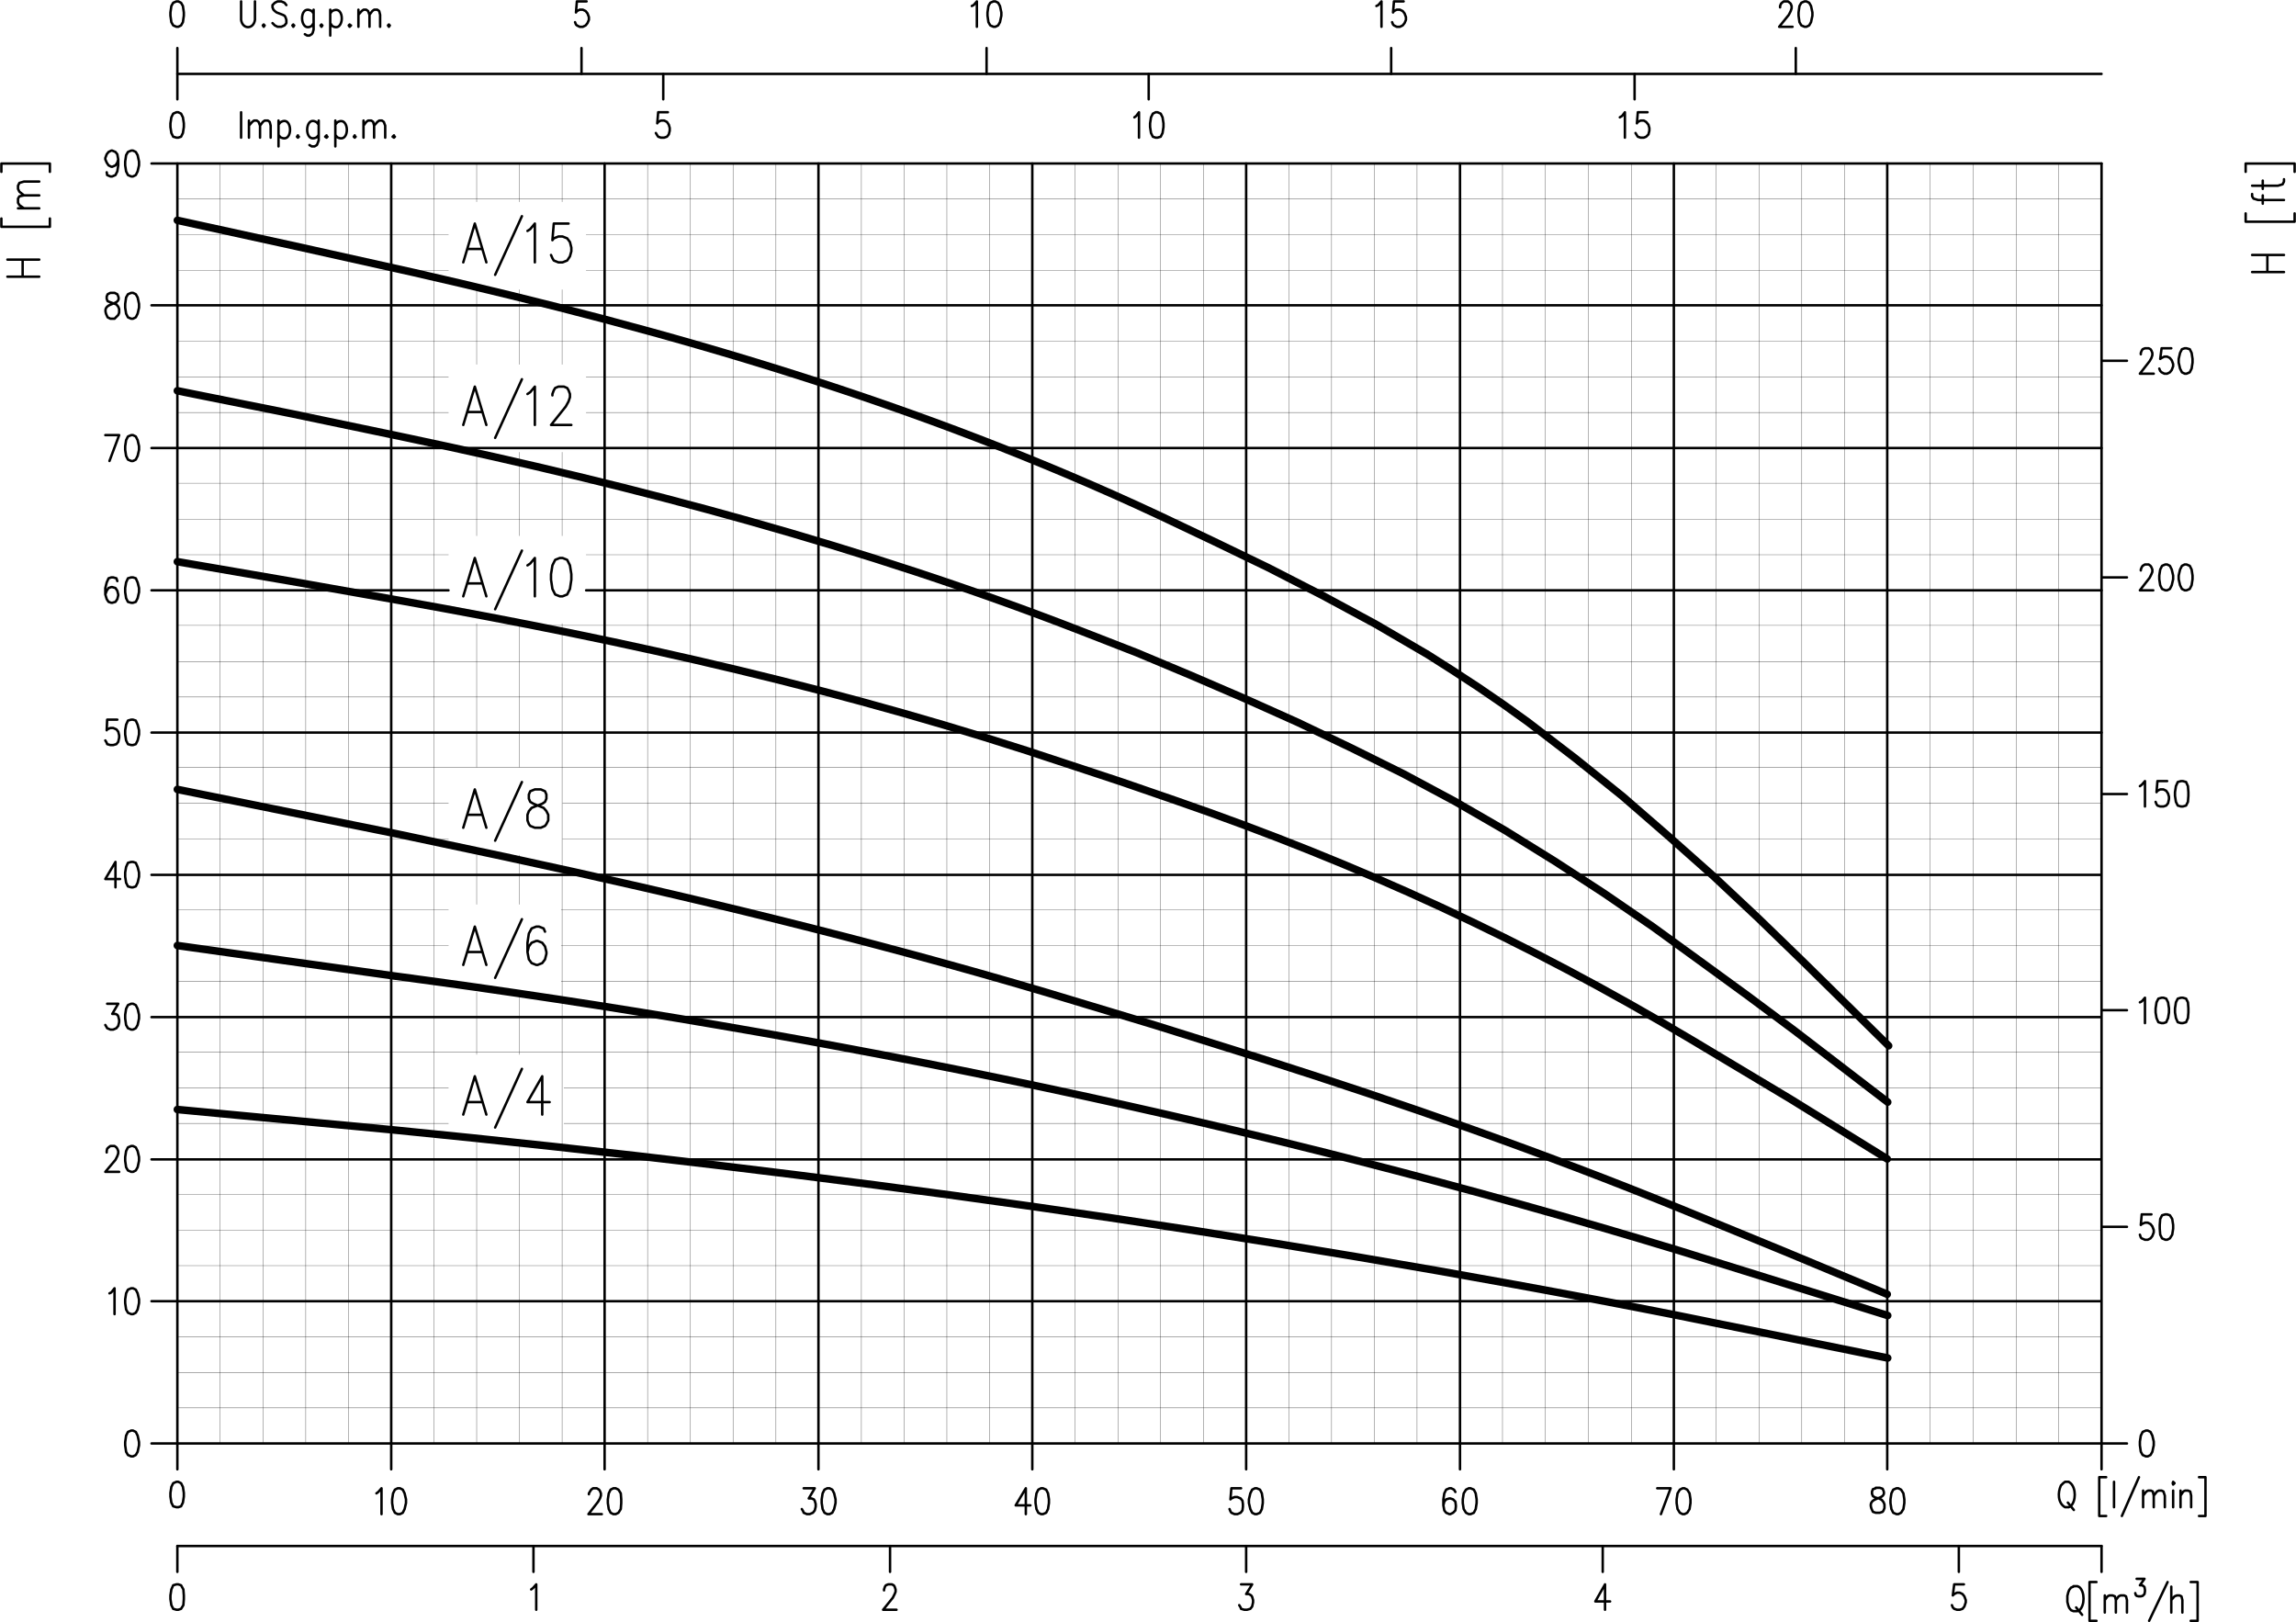 <svg xmlns="http://www.w3.org/2000/svg" viewBox="0 0 497.1 351.2" enable-background="new 0 0 497.1 351.2"><path stroke="#000" stroke-width="1.644" stroke-linecap="round" stroke-linejoin="round" stroke-miterlimit="10" d="M38.4 240.2l46.6 4.4c93.1 9.2 186 22 277.8 40.1l45.9 9.3M38.4 204.7l47 6.6c94 12.5 187.2 31.8 278 59.4l45.3 14.1M38.4 170.9l47.4 9.6 23.6 5c39.5 8.5 78.5 17.9 117.3 29.4l23.2 7 23 7.2c30.8 9.8 61.1 20.4 91 32.6l22.4 9.2 22.3 9.3M38.4 121.6l24.4 4.2 24.3 4.3c49.4 8.8 96.4 19.3 144 35.3l11.8 3.9 11.6 4c39.9 13.8 75.7 30.3 111.9 51.9l21.2 12.7 21 13M38.4 84.6l24.9 5 24.9 5.2c49.7 10.5 98.8 23.5 146.1 41.9l11.8 4.6 11.7 4.9 11.6 5 11.6 5.2 11.5 5.5 11.3 5.6 11.2 6 10.9 6.3 10.8 6.7 10.6 6.9 10.5 7.2 10.2 7.4 10.3 7.5 10.2 7.6 20.2 15.5M38.4 47.7l25.6 5.6 25.6 5.7c55.8 12.7 109.5 28.3 161.4 52.6l11.8 5.6 11.8 5.7 11.7 6 11.5 6.2 11.3 6.6 5.5 3.5 5.5 3.6 5.4 3.7 5.3 3.8 10.3 7.9 10.2 8.2 9.9 8.6 9.8 8.7 9.6 9 9.5 9.2 18.8 18.5" fill="none"/><path stroke="#000" stroke-width=".529" stroke-linecap="round" stroke-linejoin="round" stroke-miterlimit="10" fill="none" d="M38.4 318.1v-282.7M455 318.1v-282.7M32.8 220.2h422.2M32.8 189.4h422.2M32.8 251h422.2M32.8 281.7h422.2"/><path stroke="#000" stroke-width=".529" stroke-linecap="round" stroke-linejoin="round" stroke-miterlimit="10" d="M406.1 322.2l-.6.2-.2.5v.5l.2.5.5.3.8.2.6.3.4.5.2.5v.8l-.2.5-.2.3-.6.2h-.9l-.6-.2c-2.1-3.9 3.7-2 2.1-5l-.6-.2h-.9zM410.6 322.2l-.7.3-.4.8-.2 1.3v.8l.2 1.3.4.8.7.3h.4l.6-.3.5-.8.2-1.3v-.8l-.2-1.3-.5-.8-.6-.3z" fill="none"/><path stroke="#000" stroke-width=".059" stroke-linecap="round" stroke-linejoin="round" stroke-miterlimit="10" fill="none" d="M38.4 181.7h58.7M38.4 173.9h58.7M38.4 197h58.7M38.4 204.7h58.7M38.4 212.5h58.7M38.4 243.2h58.7M38.4 235.5h58.7M38.4 227.8h416.6M38.4 274h416.6M38.4 266.3h416.6M38.4 258.6h416.6M38.4 289.4h416.6M38.4 297.1h416.6M38.4 304.8h416.6"/><path stroke="#000" stroke-width=".529" stroke-linecap="round" stroke-linejoin="round" stroke-miterlimit="10" fill="none" d="M38.4 334.7h416.6M32.8 312.5h427.7"/><path stroke="#000" stroke-width=".529" stroke-linecap="round" stroke-linejoin="round" stroke-miterlimit="10" fill="none" d="M38.2 343l-.7.2-.4.9-.2 1.3v.8l.2 1.3.4.8.7.2h.4l.6-.2.5-.8.1-1.3v-.8l-.1-1.3-.5-.9-.6-.2zM38.4 334.7v5.6"/><path stroke="#000" stroke-width=".529" stroke-linecap="round" stroke-linejoin="round" stroke-miterlimit="10" fill="none" d="M28.4 309.7l-.7.3-.4.8-.2 1.4v.7l.2 1.4.4.7.7.3h.4l.6-.3.4-.7.3-1.4v-.7l-.3-1.4-.4-.8-.6-.3zM38.2 320.8l-.7.3-.4.8-.2 1.3v.8l.2 1.3.4.8.7.2h.4l.6-.2.4-.8.2-1.3v-.8l-.2-1.3-.4-.8-.6-.3zM81.5 323.3l.4-.3.7-.8v5.6"/><path stroke="#000" stroke-width=".529" stroke-linecap="round" stroke-linejoin="round" stroke-miterlimit="10" fill="none" d="M86.1 322.2l-.6.3-.4.8-.2 1.3v.8l.2 1.3.4.8.6.3h.5l.6-.3.4-.8.3-1.3v-.8l-.3-1.3-.4-.8-.6-.3zM115 344.1l.4-.3.7-.8v5.5M115.5 334.7v5.6M191.4 344.3v-.2l.2-.6.2-.3.5-.2h.8l.4.2.2.3.2.6v.5l-.2.5-.4.8-2.1 2.6h2.9M192.7 334.7v5.6M127.5 323.5v-.2l.3-.5.2-.3.4-.3h.8l.5.3.2.3.2.5v.5l-.2.6-.4.7-2.1 2.7h2.9"/><path stroke="#000" stroke-width=".529" stroke-linecap="round" stroke-linejoin="round" stroke-miterlimit="10" fill="none" d="M132.8 322.2l-.6.3-.4.8-.2 1.3v.8l.2 1.3.4.8.6.3h.5l.6-.3.5-.8.1-1.3v-.8l-.1-1.3-.5-.8-.6-.3zM174 322.2h2.4l-1.3 2.2h.6l.5.2.2.3.2.7v.6l-.2.8-.4.5-.7.3h-.6l-.7-.3-.1-.3-.3-.5"/><path stroke="#000" stroke-width=".529" stroke-linecap="round" stroke-linejoin="round" stroke-miterlimit="10" fill="none" d="M179.1 322.2l-.6.3-.4.8-.2 1.3v.8l.2 1.3.4.8.6.3h.5l.6-.3.4-.8.3-1.3v-.8l-.3-1.3-.4-.8-.6-.3zM268.7 343h2.4l-1.3 2.1h.6l.5.3.2.3.2.7v.5l-.2.9-.4.5-.7.2h-.6l-.7-.2-.1-.3-.3-.5M269.8 334.7v5.6M222.1 322.2l-2.2 3.7h3.2M222.1 322.2v5.6"/><path stroke="#000" stroke-width=".529" stroke-linecap="round" stroke-linejoin="round" stroke-miterlimit="10" fill="none" d="M225.4 322.2l-.6.3-.4.8-.2 1.3v.8l.2 1.3.4.8.6.3h.4l.7-.3.4-.8.2-1.3v-.8l-.2-1.3-.4-.8-.7-.3zM268.7 322.2h-2.1l-.2 2.4.2-.2.7-.3h.6l.7.3.4.5.1.7v.6l-.1.8-.4.5-.7.3h-.6l-.7-.3-.2-.3-.2-.5"/><path stroke="#000" stroke-width=".529" stroke-linecap="round" stroke-linejoin="round" stroke-miterlimit="10" fill="none" d="M271.7 322.2l-.6.3-.4.8-.3 1.3v.8l.3 1.3.4.8.6.3h.4l.7-.3.4-.8.2-1.3v-.8l-.2-1.3-.4-.8-.7-.3zM347.5 343l-2.1 3.7h3.2M347.5 343v5.5M347 334.7v5.6M358.8 322.2h2.9l-2.1 5.6"/><path stroke="#000" stroke-width=".529" stroke-linecap="round" stroke-linejoin="round" stroke-miterlimit="10" fill="none" d="M364.3 322.2l-.6.3-.5.8-.2 1.3v.8l.2 1.3.5.8.6.3h.4l.6-.3.5-.8.2-1.3v-.8l-.2-1.3-.5-.8-.6-.3zM315.1 323l-.3-.5-.6-.3h-.4l-.7.3-.4.8-.2 1.3v1.3l.2 1.1.4.5.7.3h.2l.6-.3.5-.5.1-.8v-.3l-.1-.8-.5-.5-.6-.2h-.2l-.7.2-.4.5-.2.8"/><path stroke="#000" stroke-width=".529" stroke-linecap="round" stroke-linejoin="round" stroke-miterlimit="10" fill="none" d="M318 322.2l-.6.3-.5.8-.2 1.3v.8l.2 1.3.5.8.6.3h.4l.7-.3.4-.8.2-1.3v-.8l-.2-1.3-.4-.8-.7-.3zM23.7 280l.4-.2.7-.9v5.6"/><path stroke="#000" stroke-width=".529" stroke-linecap="round" stroke-linejoin="round" stroke-miterlimit="10" fill="none" d="M28.4 278.9l-.7.3-.4.8-.2 1.3v.8l.2 1.4.4.7.7.3h.4l.6-.3.4-.7.3-1.4v-.8l-.3-1.3-.4-.8-.6-.3zM23.1 249.5v-.3l.1-.5.3-.3.4-.3h.9l.4.3.2.3.2.5v.5l-.2.6-.4.8-2.2 2.6h3"/><path stroke="#000" stroke-width=".529" stroke-linecap="round" stroke-linejoin="round" stroke-miterlimit="10" fill="none" d="M28.4 248.1l-.7.3-.4.8-.2 1.3v.8l.2 1.4.4.7.7.3h.4l.6-.3.4-.7.3-1.4v-.8l-.3-1.3-.4-.8-.6-.3zM23.2 217.3h2.4l-1.3 2.2h.7l.4.2.2.3.2.8v.5l-.2.8-.4.5-.7.3h-.6l-.7-.3-.1-.2-.3-.5"/><path stroke="#000" stroke-width=".529" stroke-linecap="round" stroke-linejoin="round" stroke-miterlimit="10" fill="none" d="M28.4 217.3l-.7.3-.4.8-.2 1.3v.8l.2 1.4.4.7.7.3h.4l.6-.3.4-.7.3-1.4v-.8l-.3-1.3-.4-.8-.6-.3zM25 186.6l-2.2 3.7h3.2M25 186.6v5.5"/><path stroke="#000" stroke-width=".529" stroke-linecap="round" stroke-linejoin="round" stroke-miterlimit="10" fill="none" d="M28.4 186.6l-.7.2-.4.9-.2 1.2v.9l.2 1.3.4.8.7.2h.4l.6-.2.4-.8.3-1.3v-.9l-.3-1.2-.4-.9-.6-.2zM447.1 320.8l-.4.3-.5.5c-.7 1.5-.7 3.8.9 4.7h.8l.4-.2c1.2-1.1 1.2-3.9 0-5l-.4-.3h-.8zM447.7 325.3l1.3 1.6M456 319.8h-1.5v8.4h1.5M457.7 326.3v-5.5M463.1 319.8l-3.7 8.4M464 326.3v-3.6M464 323.8l.7-.9.4-.2h.6l.4.2.2.9v2.5M466.3 323.8l.7-.9.4-.2h.6l.4.2.3.9v2.5"/><path stroke="#000" stroke-width=".529" stroke-linecap="round" stroke-linejoin="round" stroke-miterlimit="10" fill="none" d="M470.4 321.1l.1.3.3-.3-.3-.3zM470.5 322.7v3.6M472.1 326.3v-3.6M472.1 323.8l.6-.9.4-.2h.6l.5.2.2.9v2.5M476.1 319.8h1.4v8.4h-1.4"/><path stroke="#000" stroke-width=".529" stroke-linecap="round" stroke-linejoin="round" stroke-miterlimit="10" d="M448.9 343.5l-.5.2-.4.5-.2.5-.2.8v1.3l.2.8.2.5.4.5.5.2h.9l.4-.2c1.2-1 1.2-4 0-5l-.4-.2h-.9zM449.5 348l1.3 1.6M453.9 342.5h-1.5v8.4h1.5M455.7 349.1v-3.7M455.7 346.4l.6-.8.4-.2h.7l.5.2.2.8v2.7M458.1 346.4l.6-.8.4-.2h.8l.4.2.2.8v2.7M462.6 341.8h1.7l-1 1.4h.5l.3.2.2.2.1.6v.3l-.1.6-.4.4-.4.1h-.5l-.4-.1-.2-.2-.1-.4M469.3 342.5l-4 8.4M470.1 349.1v-5.6M470.1 346.4l.7-.8.5-.2h.6l.4.2.2.8v2.7M474.3 342.5h1.5v8.4h-1.5M425.2 343h-2.1l-.3 2.4.3-.3.6-.3h.6l.6.3.4.5.3.8v.5l-.3.9-.4.5-.6.2h-.6l-.6-.2-.3-.3-.2-.5M424.1 334.7v5.6" fill="none"/><path stroke="#000" stroke-width=".529" stroke-linecap="round" stroke-linejoin="round" stroke-miterlimit="10" d="M455 334.7v5.6-5.6zM464.6 309.7l-.7.3-.4.8-.2 1.3v.8l.2 1.4.4.7.7.3h.4l.6-.3.4-.7.3-1.4v-.8l-.3-1.3-.4-.8-.6-.3zM463.3 170.2l.4-.3.7-.8v5.5M469.2 169.1h-2.1l-.2 2.4.2-.3.6-.3h.7l.6.3.4.6.2.7v.5l-.2.9-.4.5-.6.2h-.7l-.6-.2-.2-.3-.2-.5" fill="none"/><path stroke="#000" stroke-width=".529" stroke-linecap="round" stroke-linejoin="round" stroke-miterlimit="10" fill="none" d="M472.2 169.1l-.7.2-.4.9-.2 1.3v.8l.2 1.3.4.8.7.2h.4l.7-.2.4-.8.1-1.3v-.8l-.1-1.3-.4-.9-.7-.2zM463.3 217l.4-.2.7-.8v5.5"/><path stroke="#000" stroke-width=".529" stroke-linecap="round" stroke-linejoin="round" stroke-miterlimit="10" fill="none" d="M468 216l-.7.2-.4.8-.2 1.3v.9l.2 1.2.4.9.7.2h.4l.6-.2.4-.9.2-1.2v-.9l-.2-1.3-.4-.8-.6-.2zM472.2 216l-.7.2-.4.8-.2 1.3v.9l.2 1.2.4.9.7.2h.4l.7-.2.4-.9.1-1.2v-.9l-.1-1.3-.4-.8-.7-.2zM465.8 262.9h-2.1l-.2 2.3.2-.2.7-.3h.6l.6.3.4.5.3.8v.5l-.3.8-.4.5-.6.3h-.6l-.7-.3-.2-.2-.2-.6"/><path stroke="#000" stroke-width=".529" stroke-linecap="round" stroke-linejoin="round" stroke-miterlimit="10" fill="none" d="M468.8 262.9l-.7.2-.4.8-.1 1.3v.8l.1 1.3.4.8.7.3h.4l.6-.3.5-.8.2-1.3v-.8l-.2-1.3-.5-.8-.6-.2zM455 265.6h5.5M455 218.7h5.5M455 171.9h5.5M32.8 66.1h422.2M32.8 97h422.2M32.8 158.6h422.2M32.8 127.8h64.3"/><path stroke="#000" stroke-width=".059" stroke-linecap="round" stroke-linejoin="round" stroke-miterlimit="10" fill="none" d="M38.4 58.5h58.7M38.4 50.8h58.7M38.4 43.1h416.6M38.4 73.9h416.6M38.4 81.6h58.7M38.4 89.3h58.7M38.4 104.6h416.6M38.4 112.4h416.6M38.4 120.1h58.7M38.4 135.4h416.6M38.4 143.2h416.6M38.4 150.9h416.6M38.4 166.2h416.6"/><path stroke="#000" stroke-width=".529" stroke-linecap="round" stroke-linejoin="round" stroke-miterlimit="10" fill="none" d="M38.4 16h416.6M32.8 35.4h422.2M8.5 59.9h-6.9M1.6 56.2h6.9M4.9 59.9v-3.7M.3 47.3v1.8h10.5v-1.8M8.5 45.1h-4.6M5.2 45.1l-1-.7-.3-.5v-.9l.3-.5 1-.2h3.3M5.2 42.3l-1-.8-.3-.6v-.7l.3-.6 1-.3h3.3M.3 37.2v-1.8h10.5v1.8M25.4 155.8h-2.2l-.1 2.3.1-.2.7-.3h.6l.7.3.4.5.2.8v.5l-.2.9-.4.5-.7.2h-.6l-.7-.2-.1-.3-.3-.5"/><path stroke="#000" stroke-width=".529" stroke-linecap="round" stroke-linejoin="round" stroke-miterlimit="10" fill="none" d="M28.4 155.8l-.7.2-.4.9-.2 1.2v.9l.2 1.3.4.8.7.2h.4l.6-.2.4-.8.3-1.3v-.9l-.3-1.2-.4-.9-.6-.2zM25.4 125.8l-.2-.6-.7-.2h-.4l-.6.2-.4.9-.3 1.2v1.4l.3 1 .4.6.6.2h.2l.7-.2.4-.6.2-.8v-.2l-.2-.8-.4-.6-.7-.2h-.2l-.6.2-.4.6-.3.8"/><path stroke="#000" stroke-width=".529" stroke-linecap="round" stroke-linejoin="round" stroke-miterlimit="10" fill="none" d="M28.4 125l-.7.2-.4.9-.2 1.2v.9l.2 1.3.4.8.7.2h.4l.6-.2.4-.8.3-1.3v-.9l-.3-1.2-.4-.9-.6-.2zM22.8 94.2h3l-2.1 5.6"/><path stroke="#000" stroke-width=".529" stroke-linecap="round" stroke-linejoin="round" stroke-miterlimit="10" fill="none" d="M28.4 94.2l-.7.3-.4.8-.2 1.3v.8l.2 1.3.4.8.7.3h.4l.6-.3.4-.8.3-1.3v-.8l-.3-1.3-.4-.8-.6-.3zM23.9 63.4l-.6.3-.2.5v.5l.2.5.5.2.8.3.6.2.4.5.2.5v.8l-.2.5-.2.2-.6.6h-.9l-.6-.3c-2.1-3.9 3.7-2 2.1-5l-.6-.3h-.9zM28.4 63.4l-.7.3-.4.7-.2 1.4v.8l.2 1.3.4.8.7.3h.4l.6-.3.4-.8.3-1.3v-.8l-.3-1.4-.4-.7-.6-.3zM52.2.3v4c.3 2.1 2.7 2.1 3 0v-4M57.1 5.3l-.2.2.2.3.2-.3M62 1.1l-.4-.5-.7-.3h-.8l-.6.3-.5.5v.5l.2.5.3.3.4.3 1.3.5.4.2.2.3.2.6v.7l-.4.5-.7.3h-.8l-.6-.3-.5-.5M63.5 5.3l-.2.2.2.3.2-.3M67.9 2.1v4.3l-.2.7-.2.3-.5.3h-.5l-.5-.3M67.9 2.9l-.4-.5c-2.9-1.7-2.7 4.9 0 3.2l.4-.6M69.6 5.3l-.2.2.2.3.2-.3M71.5 2.1v5.6M71.5 2.9l.4-.5c2.9-1.6 2.7 4.9 0 3.2l-.4-.6M75.7 5.3l-.2.2.2.3.3-.3M77.6 5.8v-3.7M77.6 3.2l.7-.8.4-.3h.6l.4.3.3.8v2.6M80 3.2l.6-.8.4-.3h.7l.4.3.2.8v2.6M84.2 5.3l-.2.2.2.3.2-.3M25.6 34.5l-.2.7-.4.6-.7.3h-.2l-.6-.3-.4-.6-.3-.7v-.3l.3-.8.4-.5.6-.3h.2l.7.3.4.5.2 1.1v1.3l-.2 1.3-.4.8-.7.3h-.4l-.7-.3-.1-.6"/><path stroke="#000" stroke-width=".529" stroke-linecap="round" stroke-linejoin="round" stroke-miterlimit="10" fill="none" d="M28.4 32.6l-.7.3-.4.7-.2 1.4v.8l.2 1.3.4.8.7.3h.4l.6-.3.4-.8.3-1.3v-.8l-.3-1.4-.4-.7-.6-.3zM38.2 24.3l-.7.3-.4.8-.2 1.3v.8l.2 1.3.4.8.7.2h.4l.6-.2.4-.8.2-1.3v-.8l-.2-1.3-.4-.8-.6-.3zM38.4 10.4v11.1M52.2 29.8v-5.5M53.9 29.8v-3.7M53.9 27.2l.7-.8.4-.3h.6l.4.3.3.8v2.6M56.3 27.2l.6-.8.4-.3h.7l.4.3.2.8v2.6M60.3 26.1v5.6M60.3 27l.4-.5c2.7-1.8 2.9 4.8 0 3.2l-.4-.5M64.5 29.3l-.2.3.2.2.2-.2M69 26.1v4.3l-.3.8-.1.2-.5.3h-.6l-.5-.3M69 27l-.4-.5c-2.7-1.8-2.9 4.8 0 3.2l.4-.5M70.7 29.3l-.3.3.3.2.2-.2M72.6 26.1v5.6M72.6 27l.4-.5c2.7-1.7 2.9 4.8 0 3.2l-.4-.5M76.8 29.3l-.2.3.2.2.2-.2M78.7 29.8v-3.7M78.7 27.2l.6-.8.4-.3h.7l.4.3.2.8v2.6M81 27.2l.7-.8.4-.3h.6l.4.3.3.8v2.6M85.3 29.3l-.3.3.3.2.2-.2"/><path stroke="#000" stroke-width=".529" stroke-linecap="round" stroke-linejoin="round" stroke-miterlimit="10" fill="none" d="M38.2.3l-.7.3-.4.7-.2 1.4v.7l.2 1.4.4.7.7.3h.4l.6-.3.4-.7.2-1.4v-.7l-.2-1.4-.4-.7-.6-.3zM144.6 24.3h-2.1l-.2 2.4.2-.3.6-.3h.7l.6.3.4.6.2.7v.6l-.2.8-.4.5-.6.2h-.7l-.6-.2-.2-.3-.3-.5M125.9 10.4v5.6M143.6 16v5.5M127 .3h-2.1l-.2 2.4.2-.3.6-.3h.7l.6.3.4.5.3.8v.6l-.3.7-.4.5-.6.3h-.7l-.6-.3-.2-.2-.2-.5M245.6 25.4l.4-.3.6-.8v5.5"/><path stroke="#000" stroke-width=".529" stroke-linecap="round" stroke-linejoin="round" stroke-miterlimit="10" fill="none" d="M250.2 24.3l-.6.3-.4.8-.2 1.3v.8l.2 1.3.4.8.6.2h.4l.7-.2.4-.8.2-1.3v-.8l-.2-1.3-.4-.8-.7-.3zM213.6 10.4v5.6M248.7 16v5.5M301.2 10.4v5.6M210.4 1.3l.4-.2.7-.8v5.5"/><path stroke="#000" stroke-width=".529" stroke-linecap="round" stroke-linejoin="round" stroke-miterlimit="10" fill="none" d="M215.1.3l-.7.3-.4.7-.2 1.4v.7l.2 1.4.4.7.7.3h.4l.6-.3.4-.7.3-1.4v-.7l-.3-1.4-.4-.7-.6-.3zM298 1.3l.4-.2.7-.8v5.5M303.9.3h-2.1l-.2 2.4.2-.3.6-.3h.7l.6.3.4.5.3.8v.6l-.3.7-.4.5-.6.3h-.7l-.6-.3-.2-.2-.2-.5M350.7 25.4l.5-.3.6-.8v5.5M356.7 24.3h-2.1l-.2 2.4.2-.3.6-.3h.7l.5.3.5.6.2.7v.6l-.2.8-.5.5-.5.2h-.7l-.6-.2-.2-.3-.3-.5M353.9 16v5.5M388.8 10.4v5.6M385.4 1.6v-.3l.2-.5.2-.2.4-.3h.9l.4.3.2.2.2.5v.5l-.2.6-.4.8-2.1 2.6h2.9"/><path stroke="#000" stroke-width=".529" stroke-linecap="round" stroke-linejoin="round" stroke-miterlimit="10" fill="none" d="M390.7.3l-.7.3-.4.7-.2 1.4v.7l.2 1.4.4.7.7.3h.4l.6-.3.4-.7.3-1.4v-.7l-.3-1.4-.4-.7-.6-.3zM494.5 58.9h-6.9M487.6 55.2h6.9M490.9 58.9v-3.7M486.2 46.2v1.8h10.6v-1.8M487.6 42v.5l.3.5 1 .3h5.6M489.9 44.1v-1.8M487.6 40.2h5.6l1-.3.3-.6v-.5M489.9 40.9v-1.8M486.2 37.2v-1.8h10.6v1.8M463.5 76.7v-.3l.2-.5.2-.3.5-.2h.8l.4.2.2.3.2.5v.5l-.2.6-.4.7-2.1 2.7h3M470.1 75.4h-2.1l-.3 2.3.3-.2.6-.3h.6l.6.3.4.5.3.8v.5l-.3.8-.4.5-.6.3h-.6l-.6-.3-.3-.3-.2-.5"/><path stroke="#000" stroke-width=".529" stroke-linecap="round" stroke-linejoin="round" stroke-miterlimit="10" fill="none" d="M473 75.4l-.6.2-.4.8-.3 1.3v.8l.3 1.3.4.8.6.3h.4l.7-.3.4-.8.2-1.3v-.8l-.2-1.3-.4-.8-.7-.2zM463.5 123.5v-.2l.2-.5.2-.3.5-.3h.8l.4.3.2.3.2.5v.5l-.2.5-.4.8-2.1 2.7h2.9"/><path stroke="#000" stroke-width=".529" stroke-linecap="round" stroke-linejoin="round" stroke-miterlimit="10" fill="none" d="M468.8 122.2l-.7.3-.4.8-.2 1.3v.8l.2 1.3.4.8.7.3h.4l.6-.3.4-.8.3-1.3v-.8l-.3-1.3-.4-.8-.6-.3zM473 122.2l-.6.3-.4.8-.3 1.3v.8l.3 1.3.4.8.6.3h.4l.7-.3.4-.8.2-1.3v-.8l-.2-1.3-.4-.8-.7-.3zM455 125h5.5M455 78.1h5.5M84.7 318.1v-282.7M130.9 318.1v-282.7M223.5 318.1v-282.7M177.2 318.1v-282.7M362.4 318.1v-282.7M408.6 318.1v-282.7M316.1 318.1v-282.7M269.8 318.1v-282.7"/><path stroke="#000" stroke-width=".059" stroke-linecap="round" stroke-linejoin="round" stroke-miterlimit="10" fill="none" d="M47.6 312.5v-277.1M56.9 312.5v-277.1M66.2 312.5v-277.1M75.4 312.5v-277.1M121.7 312.5v-177.5M112.4 312.5v-65.2M103.2 312.5v-65.2M93.9 312.5v-277.1M168 312.5v-277.1M158.7 312.5v-277.1M149.5 312.5v-277.1M140.2 312.5v-277.1M214.2 312.5v-277.1M205 312.5v-277.1M195.7 312.5v-277.1M186.5 312.5v-277.1M260.6 312.5v-277.1M251.3 312.5v-277.1M242.1 312.5v-277.1M232.8 312.5v-277.1M306.8 312.5v-277.1M297.6 312.5v-277.1M288.3 312.5v-277.1M279.1 312.5v-277.1M353.2 312.5v-277.1M343.9 312.5v-277.1M334.6 312.5v-277.1M325.3 312.5v-277.1M399.4 312.5v-277.1M390.1 312.5v-277.1M380.9 312.5v-277.1M371.6 312.5v-277.1M445.7 312.5v-277.1M436.5 312.5v-277.1M427.2 312.5v-277.1M417.9 312.5v-277.1"/><path stroke="#000" stroke-width=".529" stroke-linecap="round" stroke-linejoin="round" stroke-miterlimit="10" fill="none" d="M100.3 129.1l2.5-8.3 2.5 8.3M101.2 126.3h3.2M113 119.2l-5.8 12.7M114.2 122.4l.6-.4 1-1.2v8.3"/><path stroke="#000" stroke-width=".529" stroke-linecap="round" stroke-linejoin="round" stroke-miterlimit="10" fill="none" d="M121.2 120.8l-1 .4-.6 1.2-.3 1.9v1.2l.3 2 .6 1.2 1 .4h.6l1-.4.6-1.2.3-2v-1.2l-.3-1.9-.6-1.2-1-.4zM100.3 179.2l2.5-8.3 2.5 8.3M101.2 176.4h3.2M113 169.3l-5.8 12.7"/><path stroke="#000" stroke-width=".529" stroke-linecap="round" stroke-linejoin="round" stroke-miterlimit="10" fill="none" d="M115.8 170.9l-1 .4-.3.7v.9l.3.7.7.4 1.2.5 1 .4.6.7.4.8v1.2l-.4.8-.3.4-.9.4h-1.3l-1-.4-.3-.4-.3-.8v-1.2l.3-.8.6-.7 1-.4 1.3-.5.6-.4.3-.7v-.9l-.3-.7-.9-.4zM100.3 208.9l2.5-8.3 2.5 8.3M101.2 206.1h3.2M113 199l-5.8 12.7M118 201.7l-.3-.7-1-.4h-.6l-1 .4-.6 1.1-.3 2v2l.3 1.6.6.8 1 .4h.3l1-.4.6-.8.3-1.2v-.4l-.3-1.2-.6-.8-1-.4h-.3l-1 .4-.6.8-.3 1.2M100.3 241.3l2.5-8.3 2.5 8.3M101.2 238.6h3.2M113 231.4l-5.8 12.7M117.4 233l-3.2 5.6h4.8M117.4 233v8.3M100.3 92l2.5-8.3 2.5 8.3M101.2 89.2h3.2M113 82.1l-5.8 12.7M114.2 85.3l.6-.4 1-1.2v8.3M119.6 85.6v-.3l.3-.8.3-.5.7-.3h1.2l.7.3.3.5.3.8v.7l-.3.9-.6 1.1-3.2 4h4.4M100.3 56.8l2.5-8.4 2.5 8.4M101.2 53.9h3.2M113 46.8l-5.8 12.7M114.2 50l.6-.4 1-1.2v8.4M123.1 48.4h-3.2l-.3 3.6.3-.4 1-.4h.9l1 .4.6.8.3 1.2v.8l-.3 1.1-.6.9-1 .4h-.9l-1-.4-.3-.5-.3-.7"/><path stroke="#000" stroke-width=".059" stroke-linecap="round" stroke-linejoin="round" stroke-miterlimit="10" fill="none" d="M103.2 43.7v-8.3M126.9 50.8h328.1M112.4 43.7v-8.3M121.7 43.7v-8.3M126.9 58.5h328.1M126.9 89.3h328.1M103.2 78.9v-16.2M112.4 78.9v-16.2M121.7 78.9v-16.2M126.9 81.6h328.1M103.2 116v-18.1"/><path stroke="#000" stroke-width=".529" stroke-linecap="round" stroke-linejoin="round" stroke-miterlimit="10" fill="none" d="M126.9 127.8h328.1"/><path stroke="#000" stroke-width=".059" stroke-linecap="round" stroke-linejoin="round" stroke-miterlimit="10" fill="none" d="M112.4 116v-18.1M121.7 116v-18.1M126.9 120.1h328.1M103.2 166.1v-31.1M121.8 173.9h333.2M112.4 166.1v-31.1M121.8 181.7h333.2M103.2 195.8v-10.7M121.5 204.7h333.5M112.4 195.8v-10.7M121.5 212.5h333.5M121.5 197h333.5M103.2 228.3v-13.5M122.1 235.5h332.9M112.4 228.3v-13.5M122.1 243.2h332.9"/></svg>